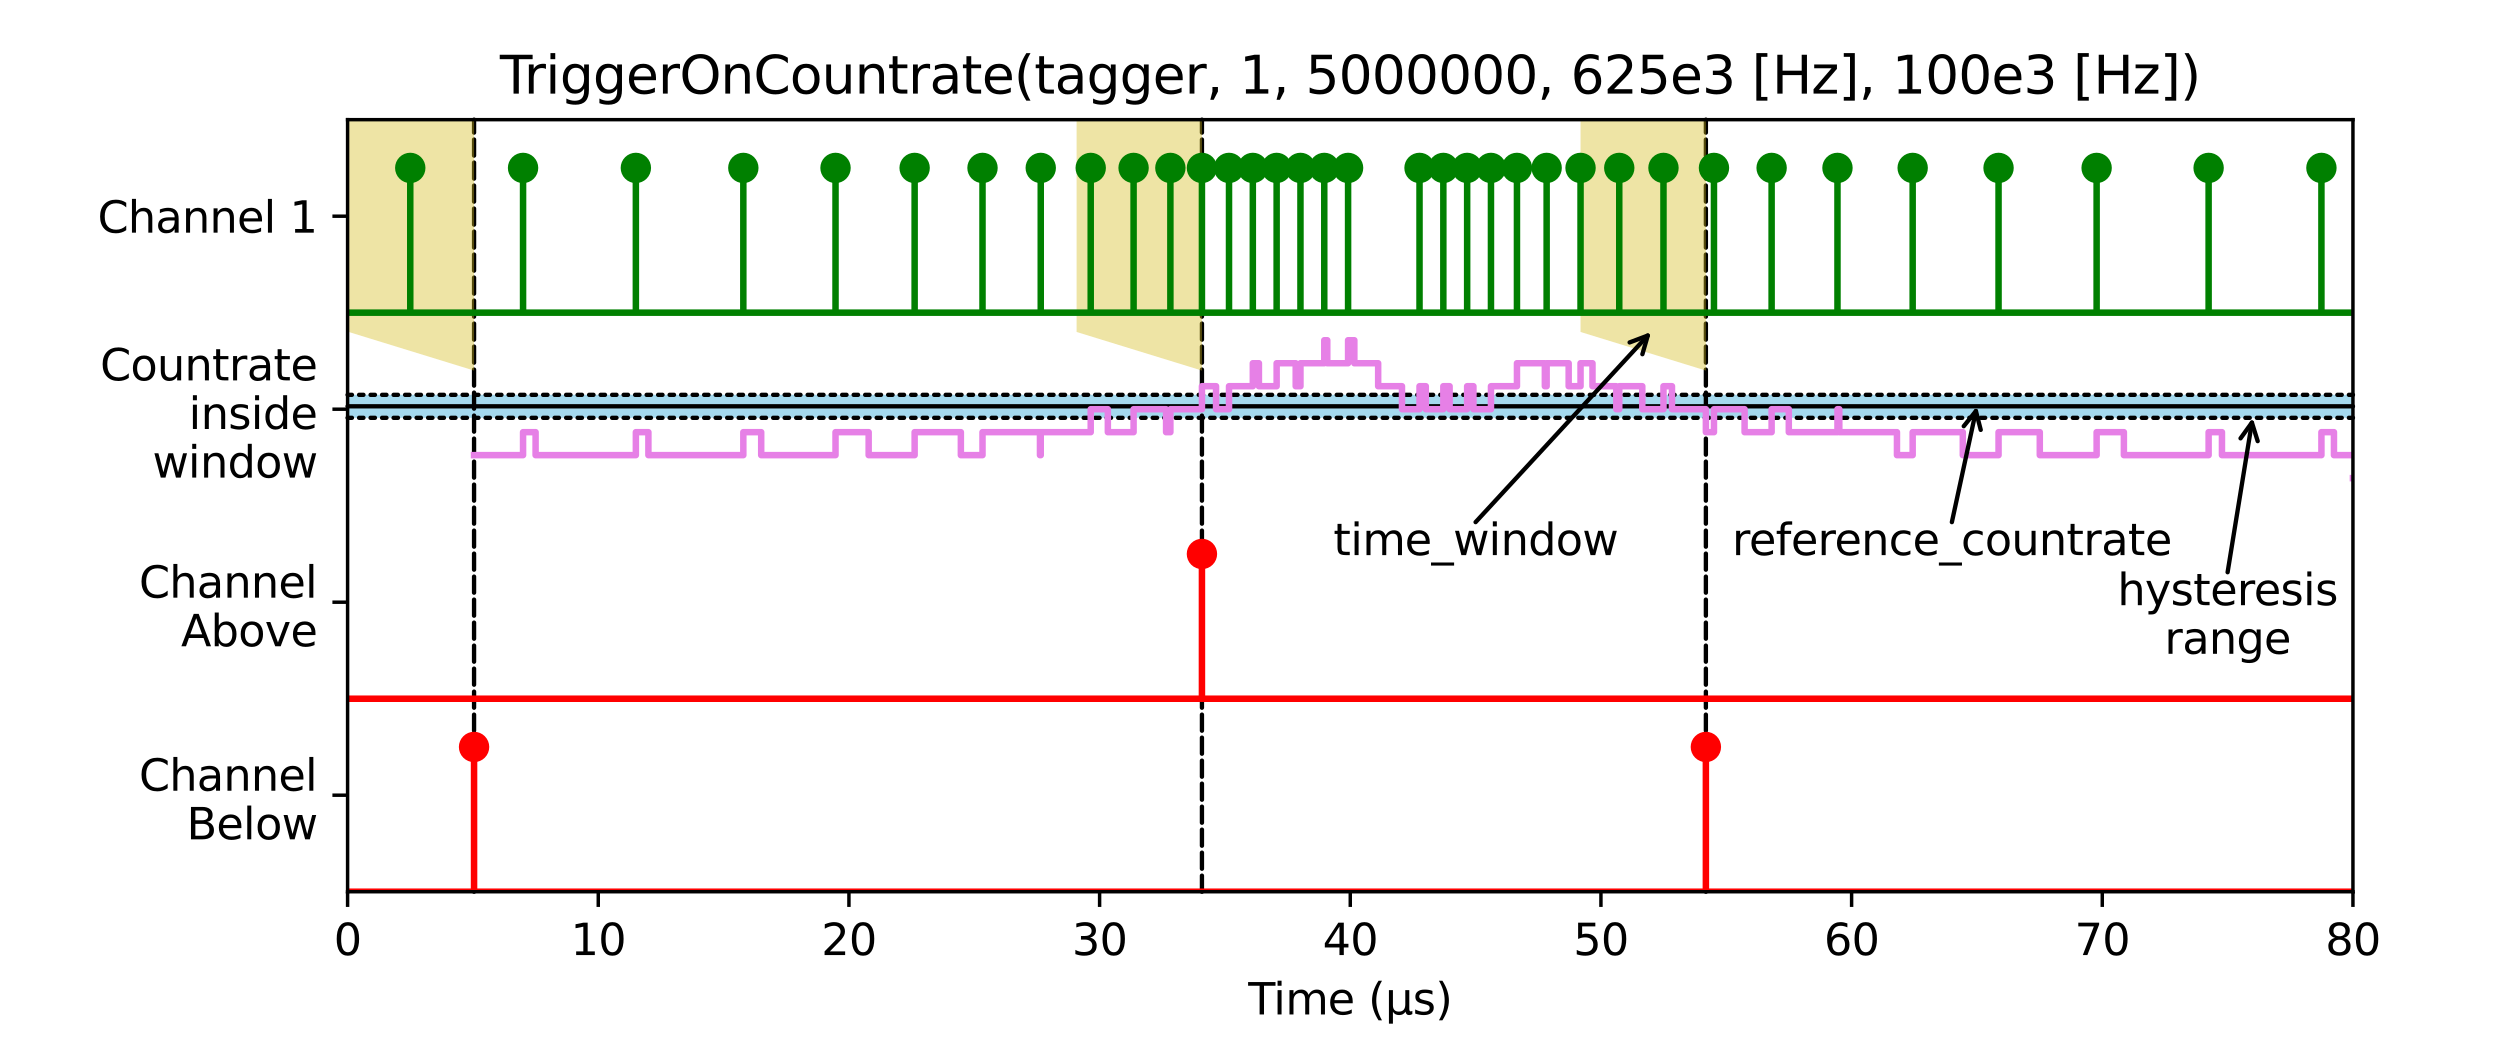 <?xml version="1.0" encoding="utf-8" standalone="no"?>
<!DOCTYPE svg PUBLIC "-//W3C//DTD SVG 1.1//EN"
  "http://www.w3.org/Graphics/SVG/1.1/DTD/svg11.dtd">
<svg xmlns:xlink="http://www.w3.org/1999/xlink" width="576pt" height="241.92pt" viewBox="0 0 576 241.92" xmlns="http://www.w3.org/2000/svg" version="1.1">
 <defs>
  <style type="text/css">*{stroke-linejoin: round; stroke-linecap: butt}</style>
 </defs>
 <g id="figure_1">
  <g id="patch_1">
   <path d="M 0 241.92 
L 576 241.92 
L 576 0 
L 0 0 
L 0 241.92 
z
" style="fill: none"/>
  </g>
  <g id="axes_1">
   <g id="patch_2">
    <path d="M 80.086 205.454 
L 542.118 205.454 
L 542.118 27.572 
L 80.086 27.572 
L 80.086 205.454 
z
" style="fill: none"/>
   </g>
   <g id="patch_3">
    <path d="M 80.086 96.263 
L 542.118 96.263 
L 542.118 90.969 
L 80.086 90.969 
z
" clip-path="url(#p9c8ed79c39)" style="fill: #1fa1d4; fill-opacity: 0.4"/>
   </g>
   <g id="patch_4">
    <path d="M 80.086 90.969 
Q 311.102 90.969 542.118 90.969 
" style="fill: none; stroke-dasharray: 1,1.65; stroke-dashoffset: 0; stroke: #000000; stroke-linecap: round"/>
   </g>
   <g id="patch_5">
    <path d="M 80.086 96.263 
Q 311.102 96.263 542.118 96.263 
" style="fill: none; stroke-dasharray: 1,1.65; stroke-dashoffset: 0; stroke: #000000; stroke-linecap: round"/>
   </g>
   <g id="patch_6">
    <path d="M 80.086 93.616 
Q 311.102 93.616 542.118 93.616 
" style="fill: none; stroke: #000000; stroke-linecap: round"/>
   </g>
   <g id="patch_7">
    <path d="M 109.223 205.454 
Q 109.223 116.513 109.223 27.572 
" style="fill: none; stroke-dasharray: 3.7,1.6; stroke-dashoffset: 0; stroke: #000000; stroke-linecap: round"/>
   </g>
   <g id="patch_8">
    <path d="M 80.346 27.572 
L 80.346 76.489 
L 109.223 85.384 
L 109.223 27.572 
z
" clip-path="url(#p9c8ed79c39)" style="fill: #d4bd1f; fill-opacity: 0.4"/>
   </g>
   <g id="patch_9">
    <path d="M 393.034 205.454 
Q 393.034 116.513 393.034 27.572 
" style="fill: none; stroke-dasharray: 3.7,1.6; stroke-dashoffset: 0; stroke: #000000; stroke-linecap: round"/>
   </g>
   <g id="patch_10">
    <path d="M 364.157 27.572 
L 364.157 76.489 
L 393.034 85.384 
L 393.034 27.572 
z
" clip-path="url(#p9c8ed79c39)" style="fill: #d4bd1f; fill-opacity: 0.4"/>
   </g>
   <g id="patch_11">
    <path d="M 276.926 205.454 
Q 276.926 116.513 276.926 27.572 
" style="fill: none; stroke-dasharray: 3.7,1.6; stroke-dashoffset: 0; stroke: #000000; stroke-linecap: round"/>
   </g>
   <g id="patch_12">
    <path d="M 248.049 27.572 
L 248.049 76.489 
L 276.926 85.384 
L 276.926 27.572 
z
" clip-path="url(#p9c8ed79c39)" style="fill: #d4bd1f; fill-opacity: 0.4"/>
   </g>
   <g id="matplotlib.axis_1">
    <g id="xtick_1">
     <g id="line2d_1">
      <defs>
       <path id="me5cefb5658" d="M 0 0 
L 0 3.5 
" style="stroke: #000000; stroke-width: 0.8"/>
      </defs>
      <g>
       <use xlink:href="#me5cefb5658" x="80.086" y="205.454" style="stroke: #000000; stroke-width: 0.8"/>
      </g>
     </g>
     <g id="text_1">
      <!-- 0 -->
      <g transform="translate(76.904 220.053) scale(0.1 -0.1)">
       <defs>
        <path id="DejaVuSans-30" d="M 2034 4250 
Q 1547 4250 1301 3770 
Q 1056 3291 1056 2328 
Q 1056 1369 1301 889 
Q 1547 409 2034 409 
Q 2525 409 2770 889 
Q 3016 1369 3016 2328 
Q 3016 3291 2770 3770 
Q 2525 4250 2034 4250 
z
M 2034 4750 
Q 2819 4750 3233 4129 
Q 3647 3509 3647 2328 
Q 3647 1150 3233 529 
Q 2819 -91 2034 -91 
Q 1250 -91 836 529 
Q 422 1150 422 2328 
Q 422 3509 836 4129 
Q 1250 4750 2034 4750 
z
" transform="scale(0.016)"/>
       </defs>
       <use xlink:href="#DejaVuSans-30"/>
      </g>
     </g>
    </g>
    <g id="xtick_2">
     <g id="line2d_2">
      <g>
       <use xlink:href="#me5cefb5658" x="137.84" y="205.454" style="stroke: #000000; stroke-width: 0.8"/>
      </g>
     </g>
     <g id="text_2">
      <!-- 10 -->
      <g transform="translate(131.477 220.053) scale(0.1 -0.1)">
       <defs>
        <path id="DejaVuSans-31" d="M 794 531 
L 1825 531 
L 1825 4091 
L 703 3866 
L 703 4441 
L 1819 4666 
L 2450 4666 
L 2450 531 
L 3481 531 
L 3481 0 
L 794 0 
L 794 531 
z
" transform="scale(0.016)"/>
       </defs>
       <use xlink:href="#DejaVuSans-31"/>
       <use xlink:href="#DejaVuSans-30" x="63.623"/>
      </g>
     </g>
    </g>
    <g id="xtick_3">
     <g id="line2d_3">
      <g>
       <use xlink:href="#me5cefb5658" x="195.594" y="205.454" style="stroke: #000000; stroke-width: 0.8"/>
      </g>
     </g>
     <g id="text_3">
      <!-- 20 -->
      <g transform="translate(189.231 220.053) scale(0.1 -0.1)">
       <defs>
        <path id="DejaVuSans-32" d="M 1228 531 
L 3431 531 
L 3431 0 
L 469 0 
L 469 531 
Q 828 903 1448 1529 
Q 2069 2156 2228 2338 
Q 2531 2678 2651 2914 
Q 2772 3150 2772 3378 
Q 2772 3750 2511 3984 
Q 2250 4219 1831 4219 
Q 1534 4219 1204 4116 
Q 875 4013 500 3803 
L 500 4441 
Q 881 4594 1212 4672 
Q 1544 4750 1819 4750 
Q 2544 4750 2975 4387 
Q 3406 4025 3406 3419 
Q 3406 3131 3298 2873 
Q 3191 2616 2906 2266 
Q 2828 2175 2409 1742 
Q 1991 1309 1228 531 
z
" transform="scale(0.016)"/>
       </defs>
       <use xlink:href="#DejaVuSans-32"/>
       <use xlink:href="#DejaVuSans-30" x="63.623"/>
      </g>
     </g>
    </g>
    <g id="xtick_4">
     <g id="line2d_4">
      <g>
       <use xlink:href="#me5cefb5658" x="253.348" y="205.454" style="stroke: #000000; stroke-width: 0.8"/>
      </g>
     </g>
     <g id="text_4">
      <!-- 30 -->
      <g transform="translate(246.985 220.053) scale(0.1 -0.1)">
       <defs>
        <path id="DejaVuSans-33" d="M 2597 2516 
Q 3050 2419 3304 2112 
Q 3559 1806 3559 1356 
Q 3559 666 3084 287 
Q 2609 -91 1734 -91 
Q 1441 -91 1130 -33 
Q 819 25 488 141 
L 488 750 
Q 750 597 1062 519 
Q 1375 441 1716 441 
Q 2309 441 2620 675 
Q 2931 909 2931 1356 
Q 2931 1769 2642 2001 
Q 2353 2234 1838 2234 
L 1294 2234 
L 1294 2753 
L 1863 2753 
Q 2328 2753 2575 2939 
Q 2822 3125 2822 3475 
Q 2822 3834 2567 4026 
Q 2313 4219 1838 4219 
Q 1578 4219 1281 4162 
Q 984 4106 628 3988 
L 628 4550 
Q 988 4650 1302 4700 
Q 1616 4750 1894 4750 
Q 2613 4750 3031 4423 
Q 3450 4097 3450 3541 
Q 3450 3153 3228 2886 
Q 3006 2619 2597 2516 
z
" transform="scale(0.016)"/>
       </defs>
       <use xlink:href="#DejaVuSans-33"/>
       <use xlink:href="#DejaVuSans-30" x="63.623"/>
      </g>
     </g>
    </g>
    <g id="xtick_5">
     <g id="line2d_5">
      <g>
       <use xlink:href="#me5cefb5658" x="311.102" y="205.454" style="stroke: #000000; stroke-width: 0.8"/>
      </g>
     </g>
     <g id="text_5">
      <!-- 40 -->
      <g transform="translate(304.739 220.053) scale(0.1 -0.1)">
       <defs>
        <path id="DejaVuSans-34" d="M 2419 4116 
L 825 1625 
L 2419 1625 
L 2419 4116 
z
M 2253 4666 
L 3047 4666 
L 3047 1625 
L 3713 1625 
L 3713 1100 
L 3047 1100 
L 3047 0 
L 2419 0 
L 2419 1100 
L 313 1100 
L 313 1709 
L 2253 4666 
z
" transform="scale(0.016)"/>
       </defs>
       <use xlink:href="#DejaVuSans-34"/>
       <use xlink:href="#DejaVuSans-30" x="63.623"/>
      </g>
     </g>
    </g>
    <g id="xtick_6">
     <g id="line2d_6">
      <g>
       <use xlink:href="#me5cefb5658" x="368.856" y="205.454" style="stroke: #000000; stroke-width: 0.8"/>
      </g>
     </g>
     <g id="text_6">
      <!-- 50 -->
      <g transform="translate(362.493 220.053) scale(0.1 -0.1)">
       <defs>
        <path id="DejaVuSans-35" d="M 691 4666 
L 3169 4666 
L 3169 4134 
L 1269 4134 
L 1269 2991 
Q 1406 3038 1543 3061 
Q 1681 3084 1819 3084 
Q 2600 3084 3056 2656 
Q 3513 2228 3513 1497 
Q 3513 744 3044 326 
Q 2575 -91 1722 -91 
Q 1428 -91 1123 -41 
Q 819 9 494 109 
L 494 744 
Q 775 591 1075 516 
Q 1375 441 1709 441 
Q 2250 441 2565 725 
Q 2881 1009 2881 1497 
Q 2881 1984 2565 2268 
Q 2250 2553 1709 2553 
Q 1456 2553 1204 2497 
Q 953 2441 691 2322 
L 691 4666 
z
" transform="scale(0.016)"/>
       </defs>
       <use xlink:href="#DejaVuSans-35"/>
       <use xlink:href="#DejaVuSans-30" x="63.623"/>
      </g>
     </g>
    </g>
    <g id="xtick_7">
     <g id="line2d_7">
      <g>
       <use xlink:href="#me5cefb5658" x="426.61" y="205.454" style="stroke: #000000; stroke-width: 0.8"/>
      </g>
     </g>
     <g id="text_7">
      <!-- 60 -->
      <g transform="translate(420.247 220.053) scale(0.1 -0.1)">
       <defs>
        <path id="DejaVuSans-36" d="M 2113 2584 
Q 1688 2584 1439 2293 
Q 1191 2003 1191 1497 
Q 1191 994 1439 701 
Q 1688 409 2113 409 
Q 2538 409 2786 701 
Q 3034 994 3034 1497 
Q 3034 2003 2786 2293 
Q 2538 2584 2113 2584 
z
M 3366 4563 
L 3366 3988 
Q 3128 4100 2886 4159 
Q 2644 4219 2406 4219 
Q 1781 4219 1451 3797 
Q 1122 3375 1075 2522 
Q 1259 2794 1537 2939 
Q 1816 3084 2150 3084 
Q 2853 3084 3261 2657 
Q 3669 2231 3669 1497 
Q 3669 778 3244 343 
Q 2819 -91 2113 -91 
Q 1303 -91 875 529 
Q 447 1150 447 2328 
Q 447 3434 972 4092 
Q 1497 4750 2381 4750 
Q 2619 4750 2861 4703 
Q 3103 4656 3366 4563 
z
" transform="scale(0.016)"/>
       </defs>
       <use xlink:href="#DejaVuSans-36"/>
       <use xlink:href="#DejaVuSans-30" x="63.623"/>
      </g>
     </g>
    </g>
    <g id="xtick_8">
     <g id="line2d_8">
      <g>
       <use xlink:href="#me5cefb5658" x="484.364" y="205.454" style="stroke: #000000; stroke-width: 0.8"/>
      </g>
     </g>
     <g id="text_8">
      <!-- 70 -->
      <g transform="translate(478.001 220.053) scale(0.1 -0.1)">
       <defs>
        <path id="DejaVuSans-37" d="M 525 4666 
L 3525 4666 
L 3525 4397 
L 1831 0 
L 1172 0 
L 2766 4134 
L 525 4134 
L 525 4666 
z
" transform="scale(0.016)"/>
       </defs>
       <use xlink:href="#DejaVuSans-37"/>
       <use xlink:href="#DejaVuSans-30" x="63.623"/>
      </g>
     </g>
    </g>
    <g id="xtick_9">
     <g id="line2d_9">
      <g>
       <use xlink:href="#me5cefb5658" x="542.118" y="205.454" style="stroke: #000000; stroke-width: 0.8"/>
      </g>
     </g>
     <g id="text_9">
      <!-- 80 -->
      <g transform="translate(535.755 220.053) scale(0.1 -0.1)">
       <defs>
        <path id="DejaVuSans-38" d="M 2034 2216 
Q 1584 2216 1326 1975 
Q 1069 1734 1069 1313 
Q 1069 891 1326 650 
Q 1584 409 2034 409 
Q 2484 409 2743 651 
Q 3003 894 3003 1313 
Q 3003 1734 2745 1975 
Q 2488 2216 2034 2216 
z
M 1403 2484 
Q 997 2584 770 2862 
Q 544 3141 544 3541 
Q 544 4100 942 4425 
Q 1341 4750 2034 4750 
Q 2731 4750 3128 4425 
Q 3525 4100 3525 3541 
Q 3525 3141 3298 2862 
Q 3072 2584 2669 2484 
Q 3125 2378 3379 2068 
Q 3634 1759 3634 1313 
Q 3634 634 3220 271 
Q 2806 -91 2034 -91 
Q 1263 -91 848 271 
Q 434 634 434 1313 
Q 434 1759 690 2068 
Q 947 2378 1403 2484 
z
M 1172 3481 
Q 1172 3119 1398 2916 
Q 1625 2713 2034 2713 
Q 2441 2713 2670 2916 
Q 2900 3119 2900 3481 
Q 2900 3844 2670 4047 
Q 2441 4250 2034 4250 
Q 1625 4250 1398 4047 
Q 1172 3844 1172 3481 
z
" transform="scale(0.016)"/>
       </defs>
       <use xlink:href="#DejaVuSans-38"/>
       <use xlink:href="#DejaVuSans-30" x="63.623"/>
      </g>
     </g>
    </g>
    <g id="text_10">
     <!-- Time (µs) -->
     <g transform="translate(287.591 233.731) scale(0.1 -0.1)">
      <defs>
       <path id="DejaVuSans-54" d="M -19 4666 
L 3928 4666 
L 3928 4134 
L 2272 4134 
L 2272 0 
L 1638 0 
L 1638 4134 
L -19 4134 
L -19 4666 
z
" transform="scale(0.016)"/>
       <path id="DejaVuSans-69" d="M 603 3500 
L 1178 3500 
L 1178 0 
L 603 0 
L 603 3500 
z
M 603 4863 
L 1178 4863 
L 1178 4134 
L 603 4134 
L 603 4863 
z
" transform="scale(0.016)"/>
       <path id="DejaVuSans-6d" d="M 3328 2828 
Q 3544 3216 3844 3400 
Q 4144 3584 4550 3584 
Q 5097 3584 5394 3201 
Q 5691 2819 5691 2113 
L 5691 0 
L 5113 0 
L 5113 2094 
Q 5113 2597 4934 2840 
Q 4756 3084 4391 3084 
Q 3944 3084 3684 2787 
Q 3425 2491 3425 1978 
L 3425 0 
L 2847 0 
L 2847 2094 
Q 2847 2600 2669 2842 
Q 2491 3084 2119 3084 
Q 1678 3084 1418 2786 
Q 1159 2488 1159 1978 
L 1159 0 
L 581 0 
L 581 3500 
L 1159 3500 
L 1159 2956 
Q 1356 3278 1631 3431 
Q 1906 3584 2284 3584 
Q 2666 3584 2933 3390 
Q 3200 3197 3328 2828 
z
" transform="scale(0.016)"/>
       <path id="DejaVuSans-65" d="M 3597 1894 
L 3597 1613 
L 953 1613 
Q 991 1019 1311 708 
Q 1631 397 2203 397 
Q 2534 397 2845 478 
Q 3156 559 3463 722 
L 3463 178 
Q 3153 47 2828 -22 
Q 2503 -91 2169 -91 
Q 1331 -91 842 396 
Q 353 884 353 1716 
Q 353 2575 817 3079 
Q 1281 3584 2069 3584 
Q 2775 3584 3186 3129 
Q 3597 2675 3597 1894 
z
M 3022 2063 
Q 3016 2534 2758 2815 
Q 2500 3097 2075 3097 
Q 1594 3097 1305 2825 
Q 1016 2553 972 2059 
L 3022 2063 
z
" transform="scale(0.016)"/>
       <path id="DejaVuSans-20" transform="scale(0.016)"/>
       <path id="DejaVuSans-28" d="M 1984 4856 
Q 1566 4138 1362 3434 
Q 1159 2731 1159 2009 
Q 1159 1288 1364 580 
Q 1569 -128 1984 -844 
L 1484 -844 
Q 1016 -109 783 600 
Q 550 1309 550 2009 
Q 550 2706 781 3412 
Q 1013 4119 1484 4856 
L 1984 4856 
z
" transform="scale(0.016)"/>
       <path id="DejaVuSans-b5" d="M 544 -1331 
L 544 3500 
L 1119 3500 
L 1119 1325 
Q 1119 872 1334 640 
Q 1550 409 1972 409 
Q 2434 409 2667 671 
Q 2900 934 2900 1459 
L 2900 3500 
L 3475 3500 
L 3475 806 
Q 3475 619 3529 530 
Q 3584 441 3700 441 
Q 3728 441 3778 458 
Q 3828 475 3916 513 
L 3916 50 
Q 3788 -22 3673 -56 
Q 3559 -91 3450 -91 
Q 3234 -91 3106 31 
Q 2978 153 2931 403 
Q 2775 156 2548 32 
Q 2322 -91 2016 -91 
Q 1697 -91 1473 31 
Q 1250 153 1119 397 
L 1119 -1331 
L 544 -1331 
z
" transform="scale(0.016)"/>
       <path id="DejaVuSans-73" d="M 2834 3397 
L 2834 2853 
Q 2591 2978 2328 3040 
Q 2066 3103 1784 3103 
Q 1356 3103 1142 2972 
Q 928 2841 928 2578 
Q 928 2378 1081 2264 
Q 1234 2150 1697 2047 
L 1894 2003 
Q 2506 1872 2764 1633 
Q 3022 1394 3022 966 
Q 3022 478 2636 193 
Q 2250 -91 1575 -91 
Q 1294 -91 989 -36 
Q 684 19 347 128 
L 347 722 
Q 666 556 975 473 
Q 1284 391 1588 391 
Q 1994 391 2212 530 
Q 2431 669 2431 922 
Q 2431 1156 2273 1281 
Q 2116 1406 1581 1522 
L 1381 1569 
Q 847 1681 609 1914 
Q 372 2147 372 2553 
Q 372 3047 722 3315 
Q 1072 3584 1716 3584 
Q 2034 3584 2315 3537 
Q 2597 3491 2834 3397 
z
" transform="scale(0.016)"/>
       <path id="DejaVuSans-29" d="M 513 4856 
L 1013 4856 
Q 1481 4119 1714 3412 
Q 1947 2706 1947 2009 
Q 1947 1309 1714 600 
Q 1481 -109 1013 -844 
L 513 -844 
Q 928 -128 1133 580 
Q 1338 1288 1338 2009 
Q 1338 2731 1133 3434 
Q 928 4138 513 4856 
z
" transform="scale(0.016)"/>
      </defs>
      <use xlink:href="#DejaVuSans-54"/>
      <use xlink:href="#DejaVuSans-69" x="57.959"/>
      <use xlink:href="#DejaVuSans-6d" x="85.742"/>
      <use xlink:href="#DejaVuSans-65" x="183.154"/>
      <use xlink:href="#DejaVuSans-20" x="244.678"/>
      <use xlink:href="#DejaVuSans-28" x="276.465"/>
      <use xlink:href="#DejaVuSans-b5" x="315.479"/>
      <use xlink:href="#DejaVuSans-73" x="379.102"/>
      <use xlink:href="#DejaVuSans-29" x="431.201"/>
     </g>
    </g>
   </g>
   <g id="matplotlib.axis_2">
    <g id="ytick_1">
     <g id="line2d_10">
      <defs>
       <path id="m2a975c4664" d="M 0 0 
L -3.5 0 
" style="stroke: #000000; stroke-width: 0.8"/>
      </defs>
      <g>
       <use xlink:href="#m2a975c4664" x="80.086" y="49.807" style="stroke: #000000; stroke-width: 0.8"/>
      </g>
     </g>
     <g id="text_11">
      <!-- Channel 1 -->
      <g transform="translate(22.49 53.606) scale(0.1 -0.1)">
       <defs>
        <path id="DejaVuSans-43" d="M 4122 4306 
L 4122 3641 
Q 3803 3938 3442 4084 
Q 3081 4231 2675 4231 
Q 1875 4231 1450 3742 
Q 1025 3253 1025 2328 
Q 1025 1406 1450 917 
Q 1875 428 2675 428 
Q 3081 428 3442 575 
Q 3803 722 4122 1019 
L 4122 359 
Q 3791 134 3420 21 
Q 3050 -91 2638 -91 
Q 1578 -91 968 557 
Q 359 1206 359 2328 
Q 359 3453 968 4101 
Q 1578 4750 2638 4750 
Q 3056 4750 3426 4639 
Q 3797 4528 4122 4306 
z
" transform="scale(0.016)"/>
        <path id="DejaVuSans-68" d="M 3513 2113 
L 3513 0 
L 2938 0 
L 2938 2094 
Q 2938 2591 2744 2837 
Q 2550 3084 2163 3084 
Q 1697 3084 1428 2787 
Q 1159 2491 1159 1978 
L 1159 0 
L 581 0 
L 581 4863 
L 1159 4863 
L 1159 2956 
Q 1366 3272 1645 3428 
Q 1925 3584 2291 3584 
Q 2894 3584 3203 3211 
Q 3513 2838 3513 2113 
z
" transform="scale(0.016)"/>
        <path id="DejaVuSans-61" d="M 2194 1759 
Q 1497 1759 1228 1600 
Q 959 1441 959 1056 
Q 959 750 1161 570 
Q 1363 391 1709 391 
Q 2188 391 2477 730 
Q 2766 1069 2766 1631 
L 2766 1759 
L 2194 1759 
z
M 3341 1997 
L 3341 0 
L 2766 0 
L 2766 531 
Q 2569 213 2275 61 
Q 1981 -91 1556 -91 
Q 1019 -91 701 211 
Q 384 513 384 1019 
Q 384 1609 779 1909 
Q 1175 2209 1959 2209 
L 2766 2209 
L 2766 2266 
Q 2766 2663 2505 2880 
Q 2244 3097 1772 3097 
Q 1472 3097 1187 3025 
Q 903 2953 641 2809 
L 641 3341 
Q 956 3463 1253 3523 
Q 1550 3584 1831 3584 
Q 2591 3584 2966 3190 
Q 3341 2797 3341 1997 
z
" transform="scale(0.016)"/>
        <path id="DejaVuSans-6e" d="M 3513 2113 
L 3513 0 
L 2938 0 
L 2938 2094 
Q 2938 2591 2744 2837 
Q 2550 3084 2163 3084 
Q 1697 3084 1428 2787 
Q 1159 2491 1159 1978 
L 1159 0 
L 581 0 
L 581 3500 
L 1159 3500 
L 1159 2956 
Q 1366 3272 1645 3428 
Q 1925 3584 2291 3584 
Q 2894 3584 3203 3211 
Q 3513 2838 3513 2113 
z
" transform="scale(0.016)"/>
        <path id="DejaVuSans-6c" d="M 603 4863 
L 1178 4863 
L 1178 0 
L 603 0 
L 603 4863 
z
" transform="scale(0.016)"/>
       </defs>
       <use xlink:href="#DejaVuSans-43"/>
       <use xlink:href="#DejaVuSans-68" x="69.824"/>
       <use xlink:href="#DejaVuSans-61" x="133.203"/>
       <use xlink:href="#DejaVuSans-6e" x="194.482"/>
       <use xlink:href="#DejaVuSans-6e" x="257.861"/>
       <use xlink:href="#DejaVuSans-65" x="321.24"/>
       <use xlink:href="#DejaVuSans-6c" x="382.764"/>
       <use xlink:href="#DejaVuSans-20" x="410.547"/>
       <use xlink:href="#DejaVuSans-31" x="442.334"/>
      </g>
     </g>
    </g>
    <g id="ytick_2">
     <g id="line2d_11">
      <g>
       <use xlink:href="#m2a975c4664" x="80.086" y="94.278" style="stroke: #000000; stroke-width: 0.8"/>
      </g>
     </g>
     <g id="text_12">
      <!-- Countrate -->
      <g transform="translate(23.076 87.639) scale(0.1 -0.1)">
       <defs>
        <path id="DejaVuSans-6f" d="M 1959 3097 
Q 1497 3097 1228 2736 
Q 959 2375 959 1747 
Q 959 1119 1226 758 
Q 1494 397 1959 397 
Q 2419 397 2687 759 
Q 2956 1122 2956 1747 
Q 2956 2369 2687 2733 
Q 2419 3097 1959 3097 
z
M 1959 3584 
Q 2709 3584 3137 3096 
Q 3566 2609 3566 1747 
Q 3566 888 3137 398 
Q 2709 -91 1959 -91 
Q 1206 -91 779 398 
Q 353 888 353 1747 
Q 353 2609 779 3096 
Q 1206 3584 1959 3584 
z
" transform="scale(0.016)"/>
        <path id="DejaVuSans-75" d="M 544 1381 
L 544 3500 
L 1119 3500 
L 1119 1403 
Q 1119 906 1312 657 
Q 1506 409 1894 409 
Q 2359 409 2629 706 
Q 2900 1003 2900 1516 
L 2900 3500 
L 3475 3500 
L 3475 0 
L 2900 0 
L 2900 538 
Q 2691 219 2414 64 
Q 2138 -91 1772 -91 
Q 1169 -91 856 284 
Q 544 659 544 1381 
z
M 1991 3584 
L 1991 3584 
z
" transform="scale(0.016)"/>
        <path id="DejaVuSans-74" d="M 1172 4494 
L 1172 3500 
L 2356 3500 
L 2356 3053 
L 1172 3053 
L 1172 1153 
Q 1172 725 1289 603 
Q 1406 481 1766 481 
L 2356 481 
L 2356 0 
L 1766 0 
Q 1100 0 847 248 
Q 594 497 594 1153 
L 594 3053 
L 172 3053 
L 172 3500 
L 594 3500 
L 594 4494 
L 1172 4494 
z
" transform="scale(0.016)"/>
        <path id="DejaVuSans-72" d="M 2631 2963 
Q 2534 3019 2420 3045 
Q 2306 3072 2169 3072 
Q 1681 3072 1420 2755 
Q 1159 2438 1159 1844 
L 1159 0 
L 581 0 
L 581 3500 
L 1159 3500 
L 1159 2956 
Q 1341 3275 1631 3429 
Q 1922 3584 2338 3584 
Q 2397 3584 2469 3576 
Q 2541 3569 2628 3553 
L 2631 2963 
z
" transform="scale(0.016)"/>
       </defs>
       <use xlink:href="#DejaVuSans-43"/>
       <use xlink:href="#DejaVuSans-6f" x="69.824"/>
       <use xlink:href="#DejaVuSans-75" x="131.006"/>
       <use xlink:href="#DejaVuSans-6e" x="194.385"/>
       <use xlink:href="#DejaVuSans-74" x="257.764"/>
       <use xlink:href="#DejaVuSans-72" x="296.973"/>
       <use xlink:href="#DejaVuSans-61" x="338.086"/>
       <use xlink:href="#DejaVuSans-74" x="399.365"/>
       <use xlink:href="#DejaVuSans-65" x="438.574"/>
      </g>
      <!-- inside -->
      <g transform="translate(43.481 98.837) scale(0.1 -0.1)">
       <defs>
        <path id="DejaVuSans-64" d="M 2906 2969 
L 2906 4863 
L 3481 4863 
L 3481 0 
L 2906 0 
L 2906 525 
Q 2725 213 2448 61 
Q 2172 -91 1784 -91 
Q 1150 -91 751 415 
Q 353 922 353 1747 
Q 353 2572 751 3078 
Q 1150 3584 1784 3584 
Q 2172 3584 2448 3432 
Q 2725 3281 2906 2969 
z
M 947 1747 
Q 947 1113 1208 752 
Q 1469 391 1925 391 
Q 2381 391 2643 752 
Q 2906 1113 2906 1747 
Q 2906 2381 2643 2742 
Q 2381 3103 1925 3103 
Q 1469 3103 1208 2742 
Q 947 2381 947 1747 
z
" transform="scale(0.016)"/>
       </defs>
       <use xlink:href="#DejaVuSans-69"/>
       <use xlink:href="#DejaVuSans-6e" x="27.783"/>
       <use xlink:href="#DejaVuSans-73" x="91.162"/>
       <use xlink:href="#DejaVuSans-69" x="143.262"/>
       <use xlink:href="#DejaVuSans-64" x="171.045"/>
       <use xlink:href="#DejaVuSans-65" x="234.521"/>
      </g>
      <!-- window -->
      <g transform="translate(35.146 110.035) scale(0.1 -0.1)">
       <defs>
        <path id="DejaVuSans-77" d="M 269 3500 
L 844 3500 
L 1563 769 
L 2278 3500 
L 2956 3500 
L 3675 769 
L 4391 3500 
L 4966 3500 
L 4050 0 
L 3372 0 
L 2619 2869 
L 1863 0 
L 1184 0 
L 269 3500 
z
" transform="scale(0.016)"/>
       </defs>
       <use xlink:href="#DejaVuSans-77"/>
       <use xlink:href="#DejaVuSans-69" x="81.787"/>
       <use xlink:href="#DejaVuSans-6e" x="109.57"/>
       <use xlink:href="#DejaVuSans-64" x="172.949"/>
       <use xlink:href="#DejaVuSans-6f" x="236.426"/>
       <use xlink:href="#DejaVuSans-77" x="297.607"/>
      </g>
     </g>
    </g>
    <g id="ytick_3">
     <g id="line2d_12">
      <g>
       <use xlink:href="#m2a975c4664" x="80.086" y="138.748" style="stroke: #000000; stroke-width: 0.8"/>
      </g>
     </g>
     <g id="text_13">
      <!-- Channel -->
      <g transform="translate(32.031 137.708) scale(0.1 -0.1)">
       <use xlink:href="#DejaVuSans-43"/>
       <use xlink:href="#DejaVuSans-68" x="69.824"/>
       <use xlink:href="#DejaVuSans-61" x="133.203"/>
       <use xlink:href="#DejaVuSans-6e" x="194.482"/>
       <use xlink:href="#DejaVuSans-6e" x="257.861"/>
       <use xlink:href="#DejaVuSans-65" x="321.24"/>
       <use xlink:href="#DejaVuSans-6c" x="382.764"/>
      </g>
      <!-- Above -->
      <g transform="translate(41.706 148.906) scale(0.1 -0.1)">
       <defs>
        <path id="DejaVuSans-41" d="M 2188 4044 
L 1331 1722 
L 3047 1722 
L 2188 4044 
z
M 1831 4666 
L 2547 4666 
L 4325 0 
L 3669 0 
L 3244 1197 
L 1141 1197 
L 716 0 
L 50 0 
L 1831 4666 
z
" transform="scale(0.016)"/>
        <path id="DejaVuSans-62" d="M 3116 1747 
Q 3116 2381 2855 2742 
Q 2594 3103 2138 3103 
Q 1681 3103 1420 2742 
Q 1159 2381 1159 1747 
Q 1159 1113 1420 752 
Q 1681 391 2138 391 
Q 2594 391 2855 752 
Q 3116 1113 3116 1747 
z
M 1159 2969 
Q 1341 3281 1617 3432 
Q 1894 3584 2278 3584 
Q 2916 3584 3314 3078 
Q 3713 2572 3713 1747 
Q 3713 922 3314 415 
Q 2916 -91 2278 -91 
Q 1894 -91 1617 61 
Q 1341 213 1159 525 
L 1159 0 
L 581 0 
L 581 4863 
L 1159 4863 
L 1159 2969 
z
" transform="scale(0.016)"/>
        <path id="DejaVuSans-76" d="M 191 3500 
L 800 3500 
L 1894 563 
L 2988 3500 
L 3597 3500 
L 2284 0 
L 1503 0 
L 191 3500 
z
" transform="scale(0.016)"/>
       </defs>
       <use xlink:href="#DejaVuSans-41"/>
       <use xlink:href="#DejaVuSans-62" x="68.408"/>
       <use xlink:href="#DejaVuSans-6f" x="131.885"/>
       <use xlink:href="#DejaVuSans-76" x="193.066"/>
       <use xlink:href="#DejaVuSans-65" x="252.246"/>
      </g>
     </g>
    </g>
    <g id="ytick_4">
     <g id="line2d_13">
      <g>
       <use xlink:href="#m2a975c4664" x="80.086" y="183.219" style="stroke: #000000; stroke-width: 0.8"/>
      </g>
     </g>
     <g id="text_14">
      <!-- Channel -->
      <g transform="translate(32.031 182.179) scale(0.1 -0.1)">
       <use xlink:href="#DejaVuSans-43"/>
       <use xlink:href="#DejaVuSans-68" x="69.824"/>
       <use xlink:href="#DejaVuSans-61" x="133.203"/>
       <use xlink:href="#DejaVuSans-6e" x="194.482"/>
       <use xlink:href="#DejaVuSans-6e" x="257.861"/>
       <use xlink:href="#DejaVuSans-65" x="321.24"/>
       <use xlink:href="#DejaVuSans-6c" x="382.764"/>
      </g>
      <!-- Below -->
      <g transform="translate(42.996 193.377) scale(0.1 -0.1)">
       <defs>
        <path id="DejaVuSans-42" d="M 1259 2228 
L 1259 519 
L 2272 519 
Q 2781 519 3026 730 
Q 3272 941 3272 1375 
Q 3272 1813 3026 2020 
Q 2781 2228 2272 2228 
L 1259 2228 
z
M 1259 4147 
L 1259 2741 
L 2194 2741 
Q 2656 2741 2882 2914 
Q 3109 3088 3109 3444 
Q 3109 3797 2882 3972 
Q 2656 4147 2194 4147 
L 1259 4147 
z
M 628 4666 
L 2241 4666 
Q 2963 4666 3353 4366 
Q 3744 4066 3744 3513 
Q 3744 3084 3544 2831 
Q 3344 2578 2956 2516 
Q 3422 2416 3680 2098 
Q 3938 1781 3938 1306 
Q 3938 681 3513 340 
Q 3088 0 2303 0 
L 628 0 
L 628 4666 
z
" transform="scale(0.016)"/>
       </defs>
       <use xlink:href="#DejaVuSans-42"/>
       <use xlink:href="#DejaVuSans-65" x="68.604"/>
       <use xlink:href="#DejaVuSans-6c" x="130.127"/>
       <use xlink:href="#DejaVuSans-6f" x="157.91"/>
       <use xlink:href="#DejaVuSans-77" x="219.092"/>
      </g>
     </g>
    </g>
   </g>
   <g id="line2d_14">
    <path d="M 80.086 72.042 
L 542.118 72.042 
" clip-path="url(#p9c8ed79c39)" style="fill: none; stroke: #008000; stroke-width: 1.5; stroke-linecap: square"/>
   </g>
   <g id="LineCollection_1">
    <path d="M 94.524 72.042 
L 94.524 38.689 
" clip-path="url(#p9c8ed79c39)" style="fill: none; stroke: #008000; stroke-width: 1.5"/>
   </g>
   <g id="line2d_15">
    <defs>
     <path id="m2e2e3b68a5" d="M 0 3 
C 0.796 3 1.559 2.684 2.121 2.121 
C 2.684 1.559 3 0.796 3 0 
C 3 -0.796 2.684 -1.559 2.121 -2.121 
C 1.559 -2.684 0.796 -3 0 -3 
C -0.796 -3 -1.559 -2.684 -2.121 -2.121 
C -2.684 -1.559 -3 -0.796 -3 0 
C -3 0.796 -2.684 1.559 -2.121 2.121 
C -1.559 2.684 -0.796 3 0 3 
z
" style="stroke: #008000"/>
    </defs>
    <g clip-path="url(#p9c8ed79c39)">
     <use xlink:href="#m2e2e3b68a5" x="94.524" y="38.689" style="fill: #008000; stroke: #008000"/>
    </g>
   </g>
   <g id="LineCollection_2">
    <path d="M 120.513 72.042 
L 120.513 38.689 
" clip-path="url(#p9c8ed79c39)" style="fill: none; stroke: #008000; stroke-width: 1.5"/>
   </g>
   <g id="line2d_16">
    <g clip-path="url(#p9c8ed79c39)">
     <use xlink:href="#m2e2e3b68a5" x="120.513" y="38.689" style="fill: #008000; stroke: #008000"/>
    </g>
   </g>
   <g id="LineCollection_3">
    <path d="M 146.503 72.042 
L 146.503 38.689 
" clip-path="url(#p9c8ed79c39)" style="fill: none; stroke: #008000; stroke-width: 1.5"/>
   </g>
   <g id="line2d_17">
    <g clip-path="url(#p9c8ed79c39)">
     <use xlink:href="#m2e2e3b68a5" x="146.503" y="38.689" style="fill: #008000; stroke: #008000"/>
    </g>
   </g>
   <g id="LineCollection_4">
    <path d="M 171.262 72.042 
L 171.262 38.689 
" clip-path="url(#p9c8ed79c39)" style="fill: none; stroke: #008000; stroke-width: 1.5"/>
   </g>
   <g id="line2d_18">
    <g clip-path="url(#p9c8ed79c39)">
     <use xlink:href="#m2e2e3b68a5" x="171.262" y="38.689" style="fill: #008000; stroke: #008000"/>
    </g>
   </g>
   <g id="LineCollection_5">
    <path d="M 192.505 72.042 
L 192.505 38.689 
" clip-path="url(#p9c8ed79c39)" style="fill: none; stroke: #008000; stroke-width: 1.5"/>
   </g>
   <g id="line2d_19">
    <g clip-path="url(#p9c8ed79c39)">
     <use xlink:href="#m2e2e3b68a5" x="192.505" y="38.689" style="fill: #008000; stroke: #008000"/>
    </g>
   </g>
   <g id="LineCollection_6">
    <path d="M 210.732 72.042 
L 210.732 38.689 
" clip-path="url(#p9c8ed79c39)" style="fill: none; stroke: #008000; stroke-width: 1.5"/>
   </g>
   <g id="line2d_20">
    <g clip-path="url(#p9c8ed79c39)">
     <use xlink:href="#m2e2e3b68a5" x="210.732" y="38.689" style="fill: #008000; stroke: #008000"/>
    </g>
   </g>
   <g id="LineCollection_7">
    <path d="M 226.371 72.042 
L 226.371 38.689 
" clip-path="url(#p9c8ed79c39)" style="fill: none; stroke: #008000; stroke-width: 1.5"/>
   </g>
   <g id="line2d_21">
    <g clip-path="url(#p9c8ed79c39)">
     <use xlink:href="#m2e2e3b68a5" x="226.371" y="38.689" style="fill: #008000; stroke: #008000"/>
    </g>
   </g>
   <g id="LineCollection_8">
    <path d="M 239.788 72.042 
L 239.788 38.689 
" clip-path="url(#p9c8ed79c39)" style="fill: none; stroke: #008000; stroke-width: 1.5"/>
   </g>
   <g id="line2d_22">
    <g clip-path="url(#p9c8ed79c39)">
     <use xlink:href="#m2e2e3b68a5" x="239.788" y="38.689" style="fill: #008000; stroke: #008000"/>
    </g>
   </g>
   <g id="LineCollection_9">
    <path d="M 251.301 72.042 
L 251.301 38.689 
" clip-path="url(#p9c8ed79c39)" style="fill: none; stroke: #008000; stroke-width: 1.5"/>
   </g>
   <g id="line2d_23">
    <g clip-path="url(#p9c8ed79c39)">
     <use xlink:href="#m2e2e3b68a5" x="251.301" y="38.689" style="fill: #008000; stroke: #008000"/>
    </g>
   </g>
   <g id="LineCollection_10">
    <path d="M 261.179 72.042 
L 261.179 38.689 
" clip-path="url(#p9c8ed79c39)" style="fill: none; stroke: #008000; stroke-width: 1.5"/>
   </g>
   <g id="line2d_24">
    <g clip-path="url(#p9c8ed79c39)">
     <use xlink:href="#m2e2e3b68a5" x="261.179" y="38.689" style="fill: #008000; stroke: #008000"/>
    </g>
   </g>
   <g id="LineCollection_11">
    <path d="M 269.654 72.042 
L 269.654 38.689 
" clip-path="url(#p9c8ed79c39)" style="fill: none; stroke: #008000; stroke-width: 1.5"/>
   </g>
   <g id="line2d_25">
    <g clip-path="url(#p9c8ed79c39)">
     <use xlink:href="#m2e2e3b68a5" x="269.654" y="38.689" style="fill: #008000; stroke: #008000"/>
    </g>
   </g>
   <g id="LineCollection_12">
    <path d="M 276.926 72.042 
L 276.926 38.689 
" clip-path="url(#p9c8ed79c39)" style="fill: none; stroke: #008000; stroke-width: 1.5"/>
   </g>
   <g id="line2d_26">
    <g clip-path="url(#p9c8ed79c39)">
     <use xlink:href="#m2e2e3b68a5" x="276.926" y="38.689" style="fill: #008000; stroke: #008000"/>
    </g>
   </g>
   <g id="LineCollection_13">
    <path d="M 283.165 72.042 
L 283.165 38.689 
" clip-path="url(#p9c8ed79c39)" style="fill: none; stroke: #008000; stroke-width: 1.5"/>
   </g>
   <g id="line2d_27">
    <g clip-path="url(#p9c8ed79c39)">
     <use xlink:href="#m2e2e3b68a5" x="283.165" y="38.689" style="fill: #008000; stroke: #008000"/>
    </g>
   </g>
   <g id="LineCollection_14">
    <path d="M 288.651 72.042 
L 288.651 38.689 
" clip-path="url(#p9c8ed79c39)" style="fill: none; stroke: #008000; stroke-width: 1.5"/>
   </g>
   <g id="line2d_28">
    <g clip-path="url(#p9c8ed79c39)">
     <use xlink:href="#m2e2e3b68a5" x="288.651" y="38.689" style="fill: #008000; stroke: #008000"/>
    </g>
   </g>
   <g id="LineCollection_15">
    <path d="M 294.138 72.042 
L 294.138 38.689 
" clip-path="url(#p9c8ed79c39)" style="fill: none; stroke: #008000; stroke-width: 1.5"/>
   </g>
   <g id="line2d_29">
    <g clip-path="url(#p9c8ed79c39)">
     <use xlink:href="#m2e2e3b68a5" x="294.138" y="38.689" style="fill: #008000; stroke: #008000"/>
    </g>
   </g>
   <g id="LineCollection_16">
    <path d="M 299.625 72.042 
L 299.625 38.689 
" clip-path="url(#p9c8ed79c39)" style="fill: none; stroke: #008000; stroke-width: 1.5"/>
   </g>
   <g id="line2d_30">
    <g clip-path="url(#p9c8ed79c39)">
     <use xlink:href="#m2e2e3b68a5" x="299.625" y="38.689" style="fill: #008000; stroke: #008000"/>
    </g>
   </g>
   <g id="LineCollection_17">
    <path d="M 305.111 72.042 
L 305.111 38.689 
" clip-path="url(#p9c8ed79c39)" style="fill: none; stroke: #008000; stroke-width: 1.5"/>
   </g>
   <g id="line2d_31">
    <g clip-path="url(#p9c8ed79c39)">
     <use xlink:href="#m2e2e3b68a5" x="305.111" y="38.689" style="fill: #008000; stroke: #008000"/>
    </g>
   </g>
   <g id="LineCollection_18">
    <path d="M 310.598 72.042 
L 310.598 38.689 
" clip-path="url(#p9c8ed79c39)" style="fill: none; stroke: #008000; stroke-width: 1.5"/>
   </g>
   <g id="line2d_32">
    <g clip-path="url(#p9c8ed79c39)">
     <use xlink:href="#m2e2e3b68a5" x="310.598" y="38.689" style="fill: #008000; stroke: #008000"/>
    </g>
   </g>
   <g id="LineCollection_19">
    <path d="M 327.058 72.042 
L 327.058 38.689 
" clip-path="url(#p9c8ed79c39)" style="fill: none; stroke: #008000; stroke-width: 1.5"/>
   </g>
   <g id="line2d_33">
    <g clip-path="url(#p9c8ed79c39)">
     <use xlink:href="#m2e2e3b68a5" x="327.058" y="38.689" style="fill: #008000; stroke: #008000"/>
    </g>
   </g>
   <g id="LineCollection_20">
    <path d="M 332.544 72.042 
L 332.544 38.689 
" clip-path="url(#p9c8ed79c39)" style="fill: none; stroke: #008000; stroke-width: 1.5"/>
   </g>
   <g id="line2d_34">
    <g clip-path="url(#p9c8ed79c39)">
     <use xlink:href="#m2e2e3b68a5" x="332.544" y="38.689" style="fill: #008000; stroke: #008000"/>
    </g>
   </g>
   <g id="LineCollection_21">
    <path d="M 338.031 72.042 
L 338.031 38.689 
" clip-path="url(#p9c8ed79c39)" style="fill: none; stroke: #008000; stroke-width: 1.5"/>
   </g>
   <g id="line2d_35">
    <g clip-path="url(#p9c8ed79c39)">
     <use xlink:href="#m2e2e3b68a5" x="338.031" y="38.689" style="fill: #008000; stroke: #008000"/>
    </g>
   </g>
   <g id="LineCollection_22">
    <path d="M 343.518 72.042 
L 343.518 38.689 
" clip-path="url(#p9c8ed79c39)" style="fill: none; stroke: #008000; stroke-width: 1.5"/>
   </g>
   <g id="line2d_36">
    <g clip-path="url(#p9c8ed79c39)">
     <use xlink:href="#m2e2e3b68a5" x="343.518" y="38.689" style="fill: #008000; stroke: #008000"/>
    </g>
   </g>
   <g id="LineCollection_23">
    <path d="M 349.507 72.042 
L 349.507 38.689 
" clip-path="url(#p9c8ed79c39)" style="fill: none; stroke: #008000; stroke-width: 1.5"/>
   </g>
   <g id="line2d_37">
    <g clip-path="url(#p9c8ed79c39)">
     <use xlink:href="#m2e2e3b68a5" x="349.507" y="38.689" style="fill: #008000; stroke: #008000"/>
    </g>
   </g>
   <g id="LineCollection_24">
    <path d="M 356.346 72.042 
L 356.346 38.689 
" clip-path="url(#p9c8ed79c39)" style="fill: none; stroke: #008000; stroke-width: 1.5"/>
   </g>
   <g id="line2d_38">
    <g clip-path="url(#p9c8ed79c39)">
     <use xlink:href="#m2e2e3b68a5" x="356.346" y="38.689" style="fill: #008000; stroke: #008000"/>
    </g>
   </g>
   <g id="LineCollection_25">
    <path d="M 364.157 72.042 
L 364.157 38.689 
" clip-path="url(#p9c8ed79c39)" style="fill: none; stroke: #008000; stroke-width: 1.5"/>
   </g>
   <g id="line2d_39">
    <g clip-path="url(#p9c8ed79c39)">
     <use xlink:href="#m2e2e3b68a5" x="364.157" y="38.689" style="fill: #008000; stroke: #008000"/>
    </g>
   </g>
   <g id="LineCollection_26">
    <path d="M 373.077 72.042 
L 373.077 38.689 
" clip-path="url(#p9c8ed79c39)" style="fill: none; stroke: #008000; stroke-width: 1.5"/>
   </g>
   <g id="line2d_40">
    <g clip-path="url(#p9c8ed79c39)">
     <use xlink:href="#m2e2e3b68a5" x="373.077" y="38.689" style="fill: #008000; stroke: #008000"/>
    </g>
   </g>
   <g id="LineCollection_27">
    <path d="M 383.264 72.042 
L 383.264 38.689 
" clip-path="url(#p9c8ed79c39)" style="fill: none; stroke: #008000; stroke-width: 1.5"/>
   </g>
   <g id="line2d_41">
    <g clip-path="url(#p9c8ed79c39)">
     <use xlink:href="#m2e2e3b68a5" x="383.264" y="38.689" style="fill: #008000; stroke: #008000"/>
    </g>
   </g>
   <g id="LineCollection_28">
    <path d="M 394.897 72.042 
L 394.897 38.689 
" clip-path="url(#p9c8ed79c39)" style="fill: none; stroke: #008000; stroke-width: 1.5"/>
   </g>
   <g id="line2d_42">
    <g clip-path="url(#p9c8ed79c39)">
     <use xlink:href="#m2e2e3b68a5" x="394.897" y="38.689" style="fill: #008000; stroke: #008000"/>
    </g>
   </g>
   <g id="LineCollection_29">
    <path d="M 408.182 72.042 
L 408.182 38.689 
" clip-path="url(#p9c8ed79c39)" style="fill: none; stroke: #008000; stroke-width: 1.5"/>
   </g>
   <g id="line2d_43">
    <g clip-path="url(#p9c8ed79c39)">
     <use xlink:href="#m2e2e3b68a5" x="408.182" y="38.689" style="fill: #008000; stroke: #008000"/>
    </g>
   </g>
   <g id="LineCollection_30">
    <path d="M 423.354 72.042 
L 423.354 38.689 
" clip-path="url(#p9c8ed79c39)" style="fill: none; stroke: #008000; stroke-width: 1.5"/>
   </g>
   <g id="line2d_44">
    <g clip-path="url(#p9c8ed79c39)">
     <use xlink:href="#m2e2e3b68a5" x="423.354" y="38.689" style="fill: #008000; stroke: #008000"/>
    </g>
   </g>
   <g id="LineCollection_31">
    <path d="M 440.68 72.042 
L 440.68 38.689 
" clip-path="url(#p9c8ed79c39)" style="fill: none; stroke: #008000; stroke-width: 1.5"/>
   </g>
   <g id="line2d_45">
    <g clip-path="url(#p9c8ed79c39)">
     <use xlink:href="#m2e2e3b68a5" x="440.68" y="38.689" style="fill: #008000; stroke: #008000"/>
    </g>
   </g>
   <g id="LineCollection_32">
    <path d="M 460.466 72.042 
L 460.466 38.689 
" clip-path="url(#p9c8ed79c39)" style="fill: none; stroke: #008000; stroke-width: 1.5"/>
   </g>
   <g id="line2d_46">
    <g clip-path="url(#p9c8ed79c39)">
     <use xlink:href="#m2e2e3b68a5" x="460.466" y="38.689" style="fill: #008000; stroke: #008000"/>
    </g>
   </g>
   <g id="LineCollection_33">
    <path d="M 483.062 72.042 
L 483.062 38.689 
" clip-path="url(#p9c8ed79c39)" style="fill: none; stroke: #008000; stroke-width: 1.5"/>
   </g>
   <g id="line2d_47">
    <g clip-path="url(#p9c8ed79c39)">
     <use xlink:href="#m2e2e3b68a5" x="483.062" y="38.689" style="fill: #008000; stroke: #008000"/>
    </g>
   </g>
   <g id="LineCollection_34">
    <path d="M 508.866 72.042 
L 508.866 38.689 
" clip-path="url(#p9c8ed79c39)" style="fill: none; stroke: #008000; stroke-width: 1.5"/>
   </g>
   <g id="line2d_48">
    <g clip-path="url(#p9c8ed79c39)">
     <use xlink:href="#m2e2e3b68a5" x="508.866" y="38.689" style="fill: #008000; stroke: #008000"/>
    </g>
   </g>
   <g id="LineCollection_35">
    <path d="M 534.855 72.042 
L 534.855 38.689 
" clip-path="url(#p9c8ed79c39)" style="fill: none; stroke: #008000; stroke-width: 1.5"/>
   </g>
   <g id="line2d_49">
    <g clip-path="url(#p9c8ed79c39)">
     <use xlink:href="#m2e2e3b68a5" x="534.855" y="38.689" style="fill: #008000; stroke: #008000"/>
    </g>
   </g>
   <g id="LineCollection_36">
    <path d="M 560.845 72.042 
L 560.845 38.689 
" clip-path="url(#p9c8ed79c39)" style="fill: none; stroke: #008000; stroke-width: 1.5"/>
   </g>
   <g id="line2d_50">
    <g clip-path="url(#p9c8ed79c39)">
     <use xlink:href="#m2e2e3b68a5" x="560.845" y="38.689" style="fill: #008000; stroke: #008000"/>
    </g>
   </g>
   <g id="line2d_51">
    <path d="M 109.223 104.866 
L 120.513 104.866 
L 120.513 99.572 
L 123.401 99.572 
L 123.401 104.866 
L 146.503 104.866 
L 146.503 99.572 
L 149.39 99.572 
L 149.39 104.866 
L 171.262 104.866 
L 171.262 99.572 
L 175.38 99.572 
L 175.38 104.866 
L 192.505 104.866 
L 192.505 99.572 
L 200.139 99.572 
L 200.139 104.866 
L 210.732 104.866 
L 210.732 99.572 
L 221.382 99.572 
L 221.382 104.866 
L 226.371 104.866 
L 226.371 99.572 
L 239.609 99.572 
L 239.609 104.866 
L 239.788 104.866 
L 239.788 99.572 
L 251.301 99.572 
L 251.301 94.278 
L 255.248 94.278 
L 255.248 99.572 
L 261.179 99.572 
L 261.179 94.278 
L 268.665 94.278 
L 268.665 99.572 
L 269.654 99.572 
L 269.654 94.278 
L 276.926 94.278 
L 276.926 88.984 
L 280.178 88.984 
L 280.178 94.278 
L 283.165 94.278 
L 283.165 88.984 
L 288.651 88.984 
L 288.651 83.689 
L 290.056 83.689 
L 290.056 88.984 
L 294.138 88.984 
L 294.138 83.689 
L 298.531 83.689 
L 298.531 88.984 
L 299.625 88.984 
L 299.625 83.689 
L 305.111 83.689 
L 305.111 78.395 
L 305.803 78.395 
L 305.803 83.689 
L 310.598 83.689 
L 310.598 78.395 
L 312.042 78.395 
L 312.042 83.689 
L 317.528 83.689 
L 317.528 88.984 
L 323.015 88.984 
L 323.015 94.278 
L 327.058 94.278 
L 327.058 88.984 
L 328.502 88.984 
L 328.502 94.278 
L 332.544 94.278 
L 332.544 88.984 
L 333.988 88.984 
L 333.988 94.278 
L 338.031 94.278 
L 338.031 88.984 
L 339.475 88.984 
L 339.475 94.278 
L 343.518 94.278 
L 343.518 88.984 
L 349.507 88.984 
L 349.507 83.689 
L 355.935 83.689 
L 355.935 88.984 
L 356.346 88.984 
L 356.346 83.689 
L 361.421 83.689 
L 361.421 88.984 
L 364.157 88.984 
L 364.157 83.689 
L 366.908 83.689 
L 366.908 88.984 
L 372.395 88.984 
L 372.395 94.278 
L 373.077 94.278 
L 373.077 88.984 
L 378.384 88.984 
L 378.384 94.278 
L 383.264 94.278 
L 383.264 88.984 
L 385.223 88.984 
L 385.223 94.278 
L 393.034 94.278 
L 393.034 99.572 
L 394.897 99.572 
L 394.897 94.278 
L 401.954 94.278 
L 401.954 99.572 
L 408.182 99.572 
L 408.182 94.278 
L 412.141 94.278 
L 412.141 99.572 
L 423.354 99.572 
L 423.354 94.278 
L 423.774 94.278 
L 423.774 99.572 
L 437.059 99.572 
L 437.059 104.866 
L 440.68 104.866 
L 440.68 99.572 
L 452.231 99.572 
L 452.231 104.866 
L 460.466 104.866 
L 460.466 99.572 
L 469.968 99.572 
L 469.968 104.866 
L 483.062 104.866 
L 483.062 99.572 
L 489.343 99.572 
L 489.343 104.866 
L 508.866 104.866 
L 508.866 99.572 
L 511.939 99.572 
L 511.939 104.866 
L 534.855 104.866 
L 534.855 99.572 
L 537.743 99.572 
L 537.743 104.866 
L 560.845 104.866 
L 560.845 99.572 
L 563.732 99.572 
L 563.732 104.866 
L 577 104.866 
M 577 110.16 
L 542.118 110.16 
L 542.118 110.16 
" clip-path="url(#p9c8ed79c39)" style="fill: none; stroke: #e680e6; stroke-width: 1.5; stroke-linecap: square"/>
   </g>
   <g id="line2d_52">
    <path d="M 80.086 160.984 
L 542.118 160.984 
" clip-path="url(#p9c8ed79c39)" style="fill: none; stroke: #ff0000; stroke-width: 1.5; stroke-linecap: square"/>
   </g>
   <g id="LineCollection_37">
    <path d="M 276.926 160.984 
L 276.926 127.631 
" clip-path="url(#p9c8ed79c39)" style="fill: none; stroke: #ff0000; stroke-width: 1.5"/>
   </g>
   <g id="line2d_53">
    <defs>
     <path id="me4f4bacdd3" d="M 0 3 
C 0.796 3 1.559 2.684 2.121 2.121 
C 2.684 1.559 3 0.796 3 0 
C 3 -0.796 2.684 -1.559 2.121 -2.121 
C 1.559 -2.684 0.796 -3 0 -3 
C -0.796 -3 -1.559 -2.684 -2.121 -2.121 
C -2.684 -1.559 -3 -0.796 -3 0 
C -3 0.796 -2.684 1.559 -2.121 2.121 
C -1.559 2.684 -0.796 3 0 3 
z
" style="stroke: #ff0000"/>
    </defs>
    <g clip-path="url(#p9c8ed79c39)">
     <use xlink:href="#me4f4bacdd3" x="276.926" y="127.631" style="fill: #ff0000; stroke: #ff0000"/>
    </g>
   </g>
   <g id="line2d_54">
    <path d="M 80.086 205.454 
L 542.118 205.454 
" clip-path="url(#p9c8ed79c39)" style="fill: none; stroke: #ff0000; stroke-width: 1.5; stroke-linecap: square"/>
   </g>
   <g id="LineCollection_38">
    <path d="M 109.223 205.454 
L 109.223 172.101 
" clip-path="url(#p9c8ed79c39)" style="fill: none; stroke: #ff0000; stroke-width: 1.5"/>
   </g>
   <g id="line2d_55">
    <g clip-path="url(#p9c8ed79c39)">
     <use xlink:href="#me4f4bacdd3" x="109.223" y="172.101" style="fill: #ff0000; stroke: #ff0000"/>
    </g>
   </g>
   <g id="LineCollection_39">
    <path d="M 393.034 205.454 
L 393.034 172.101 
" clip-path="url(#p9c8ed79c39)" style="fill: none; stroke: #ff0000; stroke-width: 1.5"/>
   </g>
   <g id="line2d_56">
    <g clip-path="url(#p9c8ed79c39)">
     <use xlink:href="#me4f4bacdd3" x="393.034" y="172.101" style="fill: #ff0000; stroke: #ff0000"/>
    </g>
   </g>
   <g id="patch_13">
    <path d="M 80.086 205.454 
L 80.086 27.572 
" style="fill: none; stroke: #000000; stroke-width: 0.8; stroke-linejoin: miter; stroke-linecap: square"/>
   </g>
   <g id="patch_14">
    <path d="M 542.118 205.454 
L 542.118 27.572 
" style="fill: none; stroke: #000000; stroke-width: 0.8; stroke-linejoin: miter; stroke-linecap: square"/>
   </g>
   <g id="patch_15">
    <path d="M 80.086 205.454 
L 542.118 205.454 
" style="fill: none; stroke: #000000; stroke-width: 0.8; stroke-linejoin: miter; stroke-linecap: square"/>
   </g>
   <g id="patch_16">
    <path d="M 80.086 27.572 
L 542.118 27.572 
" style="fill: none; stroke: #000000; stroke-width: 0.8; stroke-linejoin: miter; stroke-linecap: square"/>
   </g>
   <g id="text_15">
    <!-- reference_countrate -->
    <g transform="translate(399.078 127.897) scale(0.1 -0.1)">
     <defs>
      <path id="DejaVuSans-66" d="M 2375 4863 
L 2375 4384 
L 1825 4384 
Q 1516 4384 1395 4259 
Q 1275 4134 1275 3809 
L 1275 3500 
L 2222 3500 
L 2222 3053 
L 1275 3053 
L 1275 0 
L 697 0 
L 697 3053 
L 147 3053 
L 147 3500 
L 697 3500 
L 697 3744 
Q 697 4328 969 4595 
Q 1241 4863 1831 4863 
L 2375 4863 
z
" transform="scale(0.016)"/>
      <path id="DejaVuSans-63" d="M 3122 3366 
L 3122 2828 
Q 2878 2963 2633 3030 
Q 2388 3097 2138 3097 
Q 1578 3097 1268 2742 
Q 959 2388 959 1747 
Q 959 1106 1268 751 
Q 1578 397 2138 397 
Q 2388 397 2633 464 
Q 2878 531 3122 666 
L 3122 134 
Q 2881 22 2623 -34 
Q 2366 -91 2075 -91 
Q 1284 -91 818 406 
Q 353 903 353 1747 
Q 353 2603 823 3093 
Q 1294 3584 2113 3584 
Q 2378 3584 2631 3529 
Q 2884 3475 3122 3366 
z
" transform="scale(0.016)"/>
      <path id="DejaVuSans-5f" d="M 3263 -1063 
L 3263 -1509 
L -63 -1509 
L -63 -1063 
L 3263 -1063 
z
" transform="scale(0.016)"/>
     </defs>
     <use xlink:href="#DejaVuSans-72"/>
     <use xlink:href="#DejaVuSans-65" x="38.863"/>
     <use xlink:href="#DejaVuSans-66" x="100.387"/>
     <use xlink:href="#DejaVuSans-65" x="135.592"/>
     <use xlink:href="#DejaVuSans-72" x="197.115"/>
     <use xlink:href="#DejaVuSans-65" x="235.979"/>
     <use xlink:href="#DejaVuSans-6e" x="297.502"/>
     <use xlink:href="#DejaVuSans-63" x="360.881"/>
     <use xlink:href="#DejaVuSans-65" x="415.861"/>
     <use xlink:href="#DejaVuSans-5f" x="477.385"/>
     <use xlink:href="#DejaVuSans-63" x="527.385"/>
     <use xlink:href="#DejaVuSans-6f" x="582.365"/>
     <use xlink:href="#DejaVuSans-75" x="643.547"/>
     <use xlink:href="#DejaVuSans-6e" x="706.926"/>
     <use xlink:href="#DejaVuSans-74" x="770.305"/>
     <use xlink:href="#DejaVuSans-72" x="809.514"/>
     <use xlink:href="#DejaVuSans-61" x="850.627"/>
     <use xlink:href="#DejaVuSans-74" x="911.906"/>
     <use xlink:href="#DejaVuSans-65" x="951.115"/>
    </g>
   </g>
   <g id="text_16">
    <!-- hysteresis -->
    <g transform="translate(487.853 139.438) scale(0.1 -0.1)">
     <defs>
      <path id="DejaVuSans-79" d="M 2059 -325 
Q 1816 -950 1584 -1140 
Q 1353 -1331 966 -1331 
L 506 -1331 
L 506 -850 
L 844 -850 
Q 1081 -850 1212 -737 
Q 1344 -625 1503 -206 
L 1606 56 
L 191 3500 
L 800 3500 
L 1894 763 
L 2988 3500 
L 3597 3500 
L 2059 -325 
z
" transform="scale(0.016)"/>
     </defs>
     <use xlink:href="#DejaVuSans-68"/>
     <use xlink:href="#DejaVuSans-79" x="63.379"/>
     <use xlink:href="#DejaVuSans-73" x="122.559"/>
     <use xlink:href="#DejaVuSans-74" x="174.658"/>
     <use xlink:href="#DejaVuSans-65" x="213.867"/>
     <use xlink:href="#DejaVuSans-72" x="275.391"/>
     <use xlink:href="#DejaVuSans-65" x="314.254"/>
     <use xlink:href="#DejaVuSans-73" x="375.777"/>
     <use xlink:href="#DejaVuSans-69" x="427.877"/>
     <use xlink:href="#DejaVuSans-73" x="455.66"/>
    </g>
    <!-- range -->
    <g transform="translate(498.702 150.636) scale(0.1 -0.1)">
     <defs>
      <path id="DejaVuSans-67" d="M 2906 1791 
Q 2906 2416 2648 2759 
Q 2391 3103 1925 3103 
Q 1463 3103 1205 2759 
Q 947 2416 947 1791 
Q 947 1169 1205 825 
Q 1463 481 1925 481 
Q 2391 481 2648 825 
Q 2906 1169 2906 1791 
z
M 3481 434 
Q 3481 -459 3084 -895 
Q 2688 -1331 1869 -1331 
Q 1566 -1331 1297 -1286 
Q 1028 -1241 775 -1147 
L 775 -588 
Q 1028 -725 1275 -790 
Q 1522 -856 1778 -856 
Q 2344 -856 2625 -561 
Q 2906 -266 2906 331 
L 2906 616 
Q 2728 306 2450 153 
Q 2172 0 1784 0 
Q 1141 0 747 490 
Q 353 981 353 1791 
Q 353 2603 747 3093 
Q 1141 3584 1784 3584 
Q 2172 3584 2450 3431 
Q 2728 3278 2906 2969 
L 2906 3500 
L 3481 3500 
L 3481 434 
z
" transform="scale(0.016)"/>
     </defs>
     <use xlink:href="#DejaVuSans-72"/>
     <use xlink:href="#DejaVuSans-61" x="41.113"/>
     <use xlink:href="#DejaVuSans-6e" x="102.393"/>
     <use xlink:href="#DejaVuSans-67" x="165.771"/>
     <use xlink:href="#DejaVuSans-65" x="229.248"/>
    </g>
   </g>
   <g id="text_17">
    <!-- time_window -->
    <g transform="translate(307.213 127.897) scale(0.1 -0.1)">
     <use xlink:href="#DejaVuSans-74"/>
     <use xlink:href="#DejaVuSans-69" x="39.209"/>
     <use xlink:href="#DejaVuSans-6d" x="66.992"/>
     <use xlink:href="#DejaVuSans-65" x="164.404"/>
     <use xlink:href="#DejaVuSans-5f" x="225.928"/>
     <use xlink:href="#DejaVuSans-77" x="275.928"/>
     <use xlink:href="#DejaVuSans-69" x="357.715"/>
     <use xlink:href="#DejaVuSans-6e" x="385.498"/>
     <use xlink:href="#DejaVuSans-64" x="448.877"/>
     <use xlink:href="#DejaVuSans-6f" x="512.354"/>
     <use xlink:href="#DejaVuSans-77" x="573.535"/>
    </g>
   </g>
   <g id="text_18">
    <!-- TriggerOnCountrate(tagger, 1, 5000000, 625e3 [Hz], 100e3 [Hz]) -->
    <g transform="translate(115.174 21.572) scale(0.12 -0.12)">
     <defs>
      <path id="DejaVuSans-4f" d="M 2522 4238 
Q 1834 4238 1429 3725 
Q 1025 3213 1025 2328 
Q 1025 1447 1429 934 
Q 1834 422 2522 422 
Q 3209 422 3611 934 
Q 4013 1447 4013 2328 
Q 4013 3213 3611 3725 
Q 3209 4238 2522 4238 
z
M 2522 4750 
Q 3503 4750 4090 4092 
Q 4678 3434 4678 2328 
Q 4678 1225 4090 567 
Q 3503 -91 2522 -91 
Q 1538 -91 948 565 
Q 359 1222 359 2328 
Q 359 3434 948 4092 
Q 1538 4750 2522 4750 
z
" transform="scale(0.016)"/>
      <path id="DejaVuSans-2c" d="M 750 794 
L 1409 794 
L 1409 256 
L 897 -744 
L 494 -744 
L 750 256 
L 750 794 
z
" transform="scale(0.016)"/>
      <path id="DejaVuSans-5b" d="M 550 4863 
L 1875 4863 
L 1875 4416 
L 1125 4416 
L 1125 -397 
L 1875 -397 
L 1875 -844 
L 550 -844 
L 550 4863 
z
" transform="scale(0.016)"/>
      <path id="DejaVuSans-48" d="M 628 4666 
L 1259 4666 
L 1259 2753 
L 3553 2753 
L 3553 4666 
L 4184 4666 
L 4184 0 
L 3553 0 
L 3553 2222 
L 1259 2222 
L 1259 0 
L 628 0 
L 628 4666 
z
" transform="scale(0.016)"/>
      <path id="DejaVuSans-7a" d="M 353 3500 
L 3084 3500 
L 3084 2975 
L 922 459 
L 3084 459 
L 3084 0 
L 275 0 
L 275 525 
L 2438 3041 
L 353 3041 
L 353 3500 
z
" transform="scale(0.016)"/>
      <path id="DejaVuSans-5d" d="M 1947 4863 
L 1947 -844 
L 622 -844 
L 622 -397 
L 1369 -397 
L 1369 4416 
L 622 4416 
L 622 4863 
L 1947 4863 
z
" transform="scale(0.016)"/>
     </defs>
     <use xlink:href="#DejaVuSans-54"/>
     <use xlink:href="#DejaVuSans-72" x="46.334"/>
     <use xlink:href="#DejaVuSans-69" x="87.447"/>
     <use xlink:href="#DejaVuSans-67" x="115.23"/>
     <use xlink:href="#DejaVuSans-67" x="178.707"/>
     <use xlink:href="#DejaVuSans-65" x="242.184"/>
     <use xlink:href="#DejaVuSans-72" x="303.707"/>
     <use xlink:href="#DejaVuSans-4f" x="344.82"/>
     <use xlink:href="#DejaVuSans-6e" x="423.531"/>
     <use xlink:href="#DejaVuSans-43" x="486.91"/>
     <use xlink:href="#DejaVuSans-6f" x="556.734"/>
     <use xlink:href="#DejaVuSans-75" x="617.916"/>
     <use xlink:href="#DejaVuSans-6e" x="681.295"/>
     <use xlink:href="#DejaVuSans-74" x="744.674"/>
     <use xlink:href="#DejaVuSans-72" x="783.883"/>
     <use xlink:href="#DejaVuSans-61" x="824.996"/>
     <use xlink:href="#DejaVuSans-74" x="886.275"/>
     <use xlink:href="#DejaVuSans-65" x="925.484"/>
     <use xlink:href="#DejaVuSans-28" x="987.008"/>
     <use xlink:href="#DejaVuSans-74" x="1026.021"/>
     <use xlink:href="#DejaVuSans-61" x="1065.23"/>
     <use xlink:href="#DejaVuSans-67" x="1126.51"/>
     <use xlink:href="#DejaVuSans-67" x="1189.986"/>
     <use xlink:href="#DejaVuSans-65" x="1253.463"/>
     <use xlink:href="#DejaVuSans-72" x="1314.986"/>
     <use xlink:href="#DejaVuSans-2c" x="1356.1"/>
     <use xlink:href="#DejaVuSans-20" x="1387.887"/>
     <use xlink:href="#DejaVuSans-31" x="1419.674"/>
     <use xlink:href="#DejaVuSans-2c" x="1483.297"/>
     <use xlink:href="#DejaVuSans-20" x="1515.084"/>
     <use xlink:href="#DejaVuSans-35" x="1546.871"/>
     <use xlink:href="#DejaVuSans-30" x="1610.494"/>
     <use xlink:href="#DejaVuSans-30" x="1674.117"/>
     <use xlink:href="#DejaVuSans-30" x="1737.74"/>
     <use xlink:href="#DejaVuSans-30" x="1801.363"/>
     <use xlink:href="#DejaVuSans-30" x="1864.986"/>
     <use xlink:href="#DejaVuSans-30" x="1928.609"/>
     <use xlink:href="#DejaVuSans-2c" x="1992.232"/>
     <use xlink:href="#DejaVuSans-20" x="2024.02"/>
     <use xlink:href="#DejaVuSans-36" x="2055.807"/>
     <use xlink:href="#DejaVuSans-32" x="2119.43"/>
     <use xlink:href="#DejaVuSans-35" x="2183.053"/>
     <use xlink:href="#DejaVuSans-65" x="2246.676"/>
     <use xlink:href="#DejaVuSans-33" x="2308.199"/>
     <use xlink:href="#DejaVuSans-20" x="2371.822"/>
     <use xlink:href="#DejaVuSans-5b" x="2403.609"/>
     <use xlink:href="#DejaVuSans-48" x="2442.623"/>
     <use xlink:href="#DejaVuSans-7a" x="2517.818"/>
     <use xlink:href="#DejaVuSans-5d" x="2570.309"/>
     <use xlink:href="#DejaVuSans-2c" x="2609.322"/>
     <use xlink:href="#DejaVuSans-20" x="2641.109"/>
     <use xlink:href="#DejaVuSans-31" x="2672.896"/>
     <use xlink:href="#DejaVuSans-30" x="2736.52"/>
     <use xlink:href="#DejaVuSans-30" x="2800.143"/>
     <use xlink:href="#DejaVuSans-65" x="2863.766"/>
     <use xlink:href="#DejaVuSans-33" x="2925.289"/>
     <use xlink:href="#DejaVuSans-20" x="2988.912"/>
     <use xlink:href="#DejaVuSans-5b" x="3020.699"/>
     <use xlink:href="#DejaVuSans-48" x="3059.713"/>
     <use xlink:href="#DejaVuSans-7a" x="3134.908"/>
     <use xlink:href="#DejaVuSans-5d" x="3187.398"/>
     <use xlink:href="#DejaVuSans-29" x="3226.412"/>
    </g>
   </g>
  </g>
  <g id="patch_17">
   <path d="M 449.711 120.298 
Q 452.599 106.957 455.25 94.709 
" style="fill: none; stroke: #000000; stroke-linecap: round"/>
   <path d="M 452.449 98.195 
L 455.25 94.709 
L 456.359 99.041 
" style="fill: none; stroke: #000000; stroke-linecap: round"/>
  </g>
  <g id="patch_18">
   <path d="M 513.241 131.839 
Q 516.128 114.051 518.837 97.367 
" style="fill: none; stroke: #000000; stroke-linecap: round"/>
   <path d="M 516.222 100.994 
L 518.837 97.367 
L 520.17 101.635 
" style="fill: none; stroke: #000000; stroke-linecap: round"/>
  </g>
  <g id="patch_19">
   <path d="M 339.979 120.298 
Q 360.193 98.394 379.648 77.311 
" style="fill: none; stroke: #000000; stroke-linecap: round"/>
   <path d="M 375.466 78.894 
L 379.648 77.311 
L 378.405 81.607 
" style="fill: none; stroke: #000000; stroke-linecap: round"/>
  </g>
 </g>
 <defs>
  <clipPath id="p9c8ed79c39">
   <rect x="80.086" y="27.572" width="462.032" height="177.882"/>
  </clipPath>
 </defs>
</svg>
